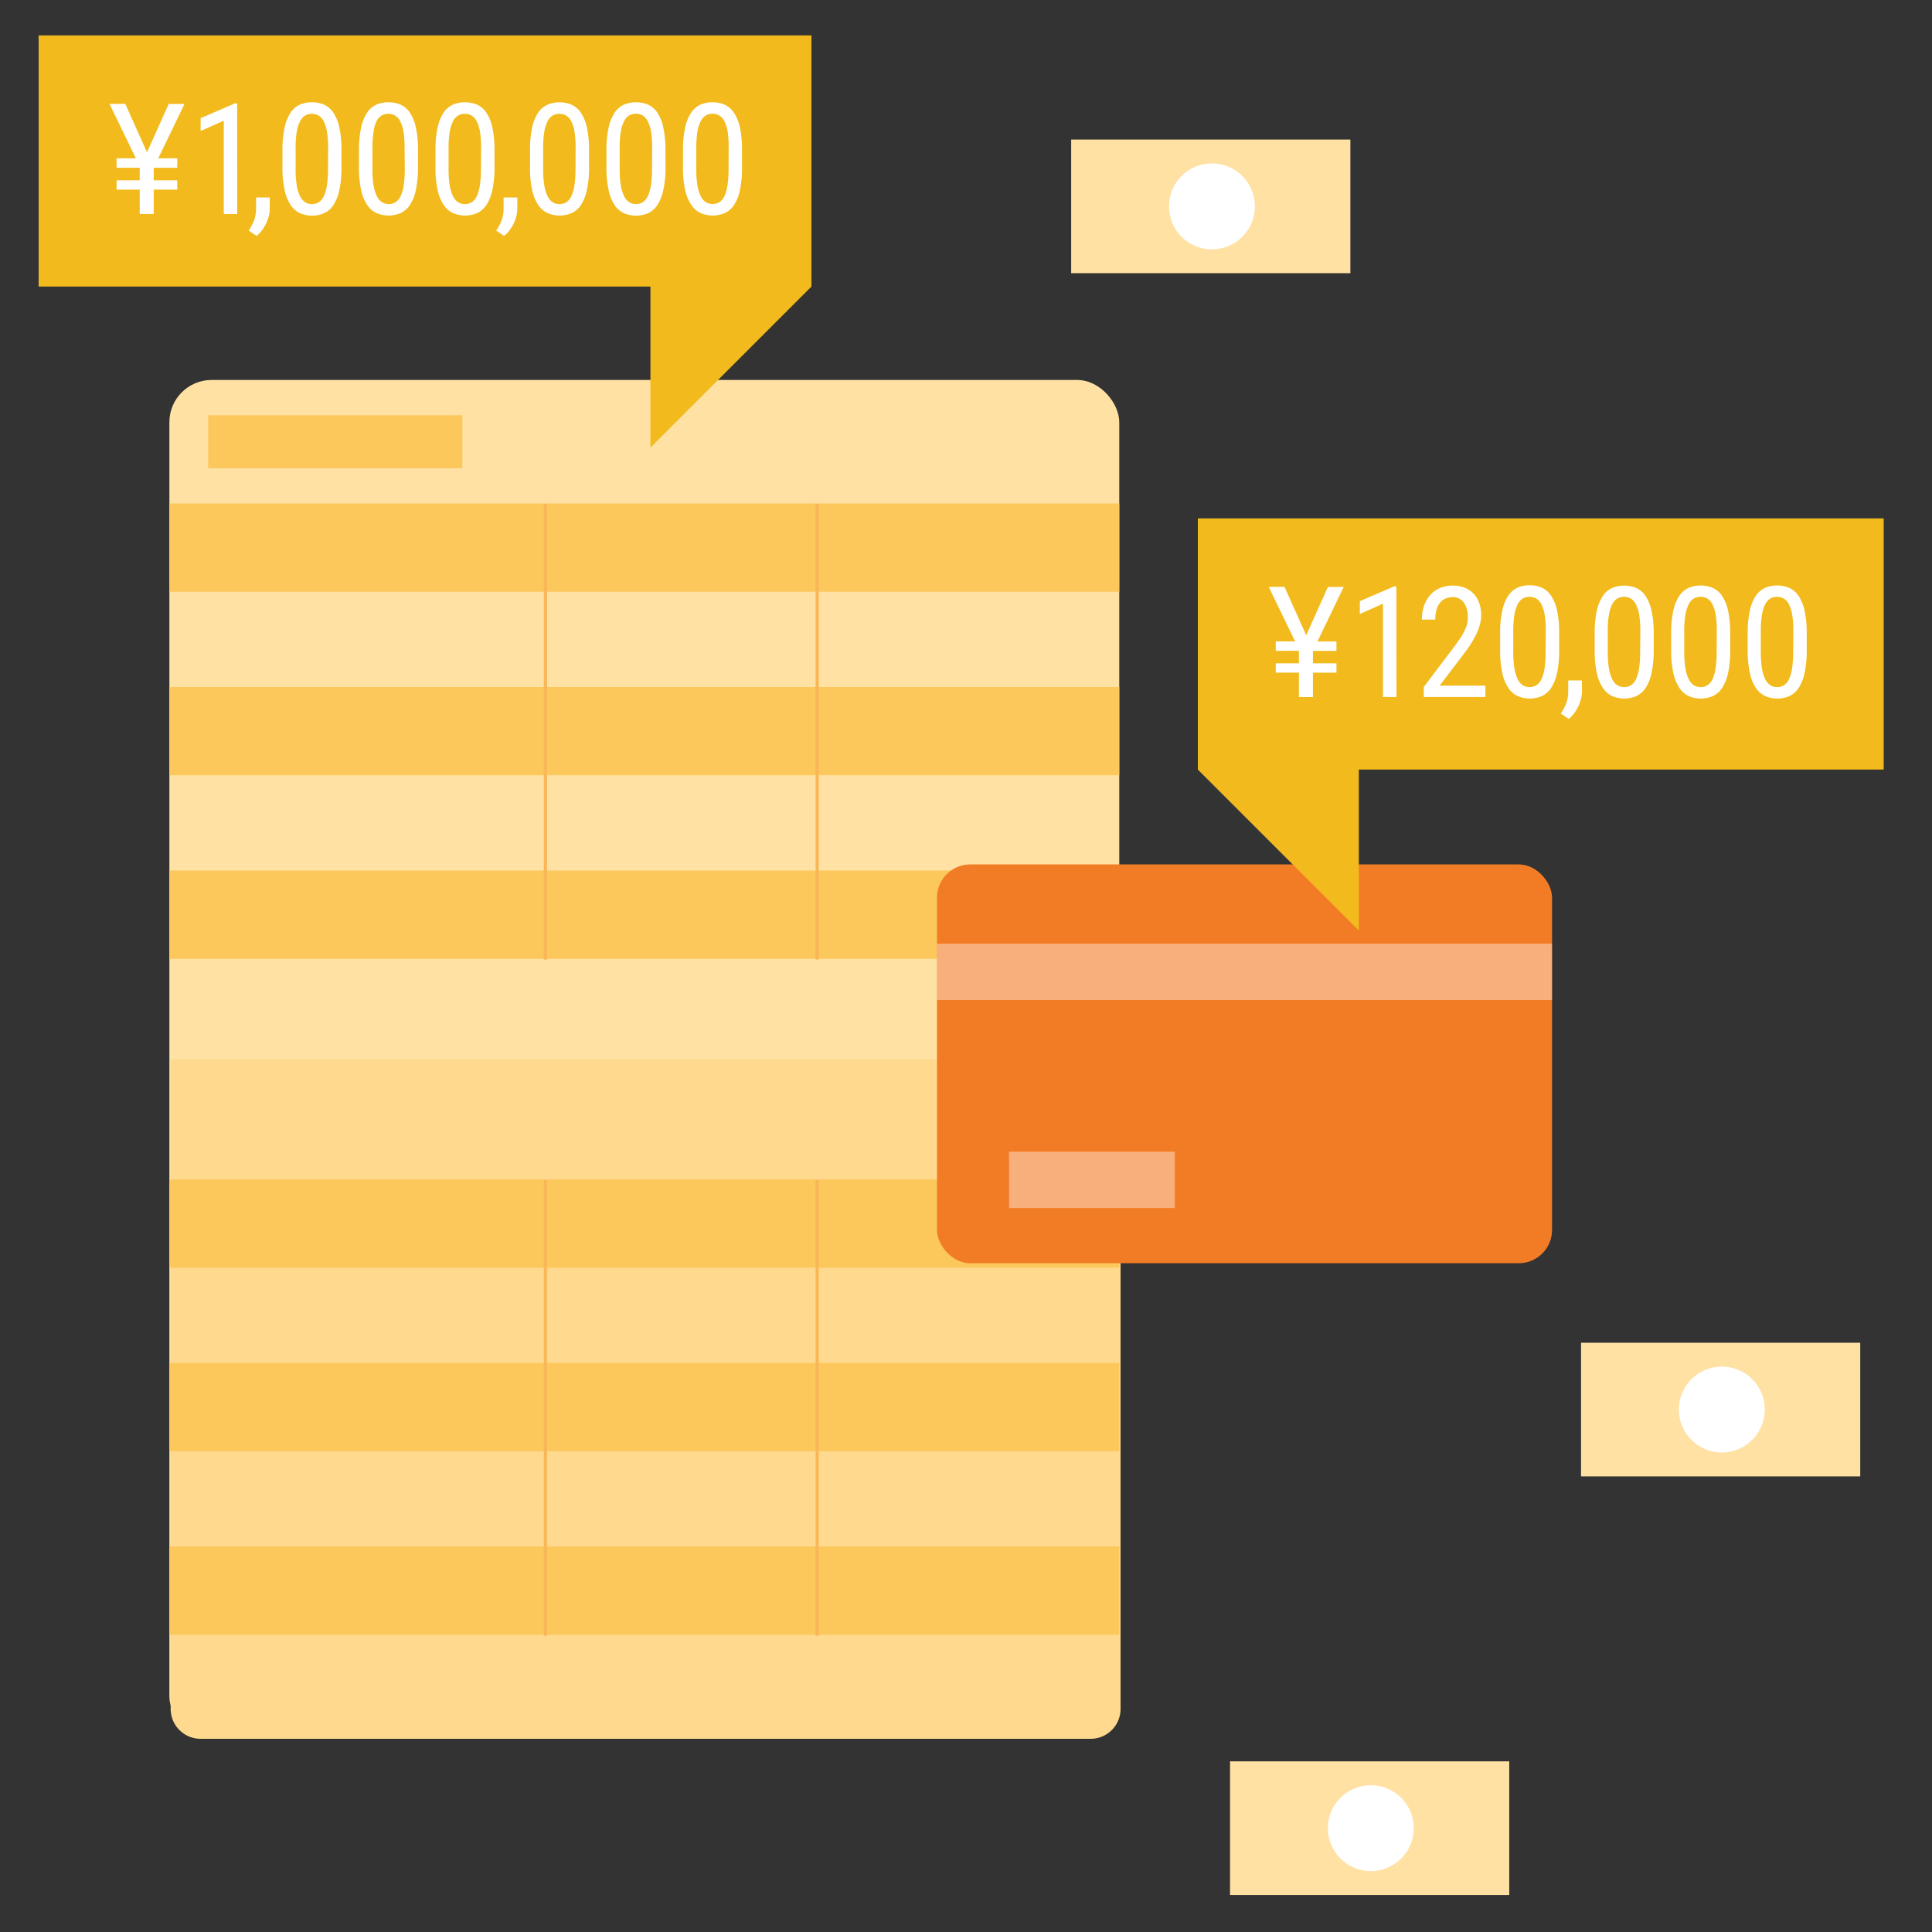 <svg id="レイヤー_1" data-name="レイヤー 1" xmlns="http://www.w3.org/2000/svg" viewBox="0 0 600 600"><rect x="0" y="0" width="600" height="600" fill="#333333" stroke="none"/><defs><style>.cls-1{fill:#ffe1a4;}.cls-2,.cls-8{fill:#fff;}.cls-3{fill:#ffd98d;}.cls-4{fill:#fcc75b;}.cls-5{fill:#ffc064;stroke:#f9b858;stroke-miterlimit:10;}.cls-6{fill:#f2ba1c;}.cls-7{fill:#f27c25;}.cls-8{fill-opacity:0.4;}</style></defs><title>img_visualize_A_02</title><rect class="cls-1" x="332.66" y="43.34" width="86.71" height="41.5"/><circle class="cls-2" cx="376.38" cy="64.09" r="13.34"/><rect class="cls-1" x="382" y="547" width="86.71" height="41.5"/><circle class="cls-2" cx="425.72" cy="567.75" r="13.34"/><rect class="cls-1" x="491" y="417" width="86.71" height="41.5"/><circle class="cls-2" cx="534.72" cy="437.75" r="13.34"/><rect class="cls-1" x="52.6" y="118" width="295" height="422" rx="13.13"/><path class="cls-3" d="M53,329H348a0,0,0,0,1,0,0V530.71a9.29,9.29,0,0,1-9.29,9.29H62.29A9.29,9.29,0,0,1,53,530.71V329A0,0,0,0,1,53,329Z"/><rect class="cls-4" x="52.6" y="366.3" width="295" height="27.4"/><rect class="cls-4" x="52.6" y="423.29" width="295" height="27.4"/><rect class="cls-4" x="52.6" y="480.29" width="295" height="27.4"/><line class="cls-5" x1="169.39" y1="366.46" x2="169.39" y2="508"/><line class="cls-5" x1="253.79" y1="366.46" x2="253.79" y2="508"/><rect class="cls-4" x="52.6" y="156.36" width="295" height="27.4"/><rect class="cls-4" x="52.6" y="213.36" width="295" height="27.4"/><rect class="cls-4" x="52.6" y="270.36" width="295" height="27.4"/><line class="cls-5" x1="169.39" y1="156.53" x2="169.39" y2="298"/><line class="cls-5" x1="253.79" y1="156.53" x2="253.79" y2="298"/><rect class="cls-4" x="64.65" y="128.96" width="78.92" height="16.44"/><polygon class="cls-6" points="12 11 12 89 202 89 202 139 252 89 252 11 12 11"/><path class="cls-2" d="M45.65,47.29l6.74-15H57.3L49.15,49.17h5.9v2.94H47.74V56h7.31V58.9H47.74v7.57H43.39V58.9H36.2V56h7.19V52.11H36.2V49.17h6L34,32.25H38.9Z"/><path class="cls-2" d="M73.68,66.47H69.5v-29l-7.19,3.22v-4L73,32.09h.65Z"/><path class="cls-2" d="M83.77,64.8A9.73,9.73,0,0,1,83.5,67a11.06,11.06,0,0,1-.8,2.28,13.19,13.19,0,0,1-1.28,2.16,9.44,9.44,0,0,1-1.74,1.83l-2.46-1.69a13.83,13.83,0,0,0,1.7-3.18,10.2,10.2,0,0,0,.6-3.54V61.32h4.25Z"/><path class="cls-2" d="M106.05,51.87A32.37,32.37,0,0,1,105.4,59a13.76,13.76,0,0,1-1.83,4.65,7,7,0,0,1-2.88,2.55,9.5,9.5,0,0,1-7.54,0,7.09,7.09,0,0,1-2.9-2.55A13.55,13.55,0,0,1,88.38,59a32.31,32.31,0,0,1-.66-7.09V46.66a31.73,31.73,0,0,1,.66-7A13.39,13.39,0,0,1,90.24,35a6.86,6.86,0,0,1,2.87-2.49,9.1,9.1,0,0,1,3.75-.75,9.26,9.26,0,0,1,3.79.75A7,7,0,0,1,103.54,35a13.39,13.39,0,0,1,1.85,4.59,31.73,31.73,0,0,1,.66,7Zm-4.16-5.94a31,31,0,0,0-.33-4.91,11.57,11.57,0,0,0-1-3.28A4.22,4.22,0,0,0,99,35.92a4,4,0,0,0-2.16-.57,3.93,3.93,0,0,0-2.12.57,4.33,4.33,0,0,0-1.57,1.82,11.55,11.55,0,0,0-1,3.28,29.71,29.71,0,0,0-.34,4.91v6.62a30.31,30.31,0,0,0,.34,4.93,12.1,12.1,0,0,0,1,3.37,4.74,4.74,0,0,0,1.59,1.93,3.83,3.83,0,0,0,2.14.61,3.87,3.87,0,0,0,2.16-.61,4.47,4.47,0,0,0,1.56-1.93,12.19,12.19,0,0,0,.94-3.37,31.72,31.72,0,0,0,.32-4.93Z"/><path class="cls-2" d="M129.81,51.87a33,33,0,0,1-.65,7.09,13.76,13.76,0,0,1-1.83,4.65,7,7,0,0,1-2.88,2.55,9.5,9.5,0,0,1-7.54,0,7.09,7.09,0,0,1-2.9-2.55A13.55,13.55,0,0,1,112.14,59a32.31,32.31,0,0,1-.66-7.09V46.66a31.73,31.73,0,0,1,.66-7A13.6,13.6,0,0,1,114,35a6.94,6.94,0,0,1,2.88-2.49,9.1,9.1,0,0,1,3.75-.75,9.26,9.26,0,0,1,3.79.75A7,7,0,0,1,127.3,35a13.6,13.6,0,0,1,1.85,4.59,31.73,31.73,0,0,1,.66,7Zm-4.16-5.94a31,31,0,0,0-.33-4.91,11.57,11.57,0,0,0-1-3.28,4.22,4.22,0,0,0-1.58-1.82,4,4,0,0,0-2.16-.57,4,4,0,0,0-2.13.57,4.32,4.32,0,0,0-1.56,1.82A11.55,11.55,0,0,0,116,41a29.71,29.71,0,0,0-.34,4.91v6.62a30.31,30.31,0,0,0,.34,4.93,12.1,12.1,0,0,0,1,3.37,4.66,4.66,0,0,0,1.59,1.93,3.83,3.83,0,0,0,2.14.61,3.87,3.87,0,0,0,2.16-.61,4.47,4.47,0,0,0,1.56-1.93,12.19,12.19,0,0,0,.94-3.37,33,33,0,0,0,.32-4.93Z"/><path class="cls-2" d="M153.57,51.87a33,33,0,0,1-.65,7.09,13.76,13.76,0,0,1-1.83,4.65,7,7,0,0,1-2.88,2.55,9.5,9.5,0,0,1-7.54,0,7.09,7.09,0,0,1-2.9-2.55A13.55,13.55,0,0,1,135.9,59a32.31,32.31,0,0,1-.66-7.09V46.66a31.73,31.73,0,0,1,.66-7A13.39,13.39,0,0,1,137.75,35a6.94,6.94,0,0,1,2.88-2.49,9.83,9.83,0,0,1,7.53,0,6.93,6.93,0,0,1,2.9,2.49,13.6,13.6,0,0,1,1.85,4.59,31.73,31.73,0,0,1,.66,7Zm-4.16-5.94a31,31,0,0,0-.33-4.91,11.57,11.57,0,0,0-1-3.28,4.28,4.28,0,0,0-1.58-1.82,4,4,0,0,0-2.16-.57,4,4,0,0,0-2.13.57,4.32,4.32,0,0,0-1.56,1.82,11.55,11.55,0,0,0-1,3.28,29.71,29.71,0,0,0-.34,4.91v6.62a30.31,30.31,0,0,0,.34,4.93,12.1,12.1,0,0,0,1,3.37,4.66,4.66,0,0,0,1.59,1.93,3.83,3.83,0,0,0,2.14.61,3.87,3.87,0,0,0,2.16-.61,4.47,4.47,0,0,0,1.56-1.93,12.19,12.19,0,0,0,.94-3.37,33,33,0,0,0,.32-4.93Z"/><path class="cls-2" d="M160.65,64.8a9.73,9.73,0,0,1-.27,2.21,11.68,11.68,0,0,1-.8,2.28,13.94,13.94,0,0,1-1.28,2.16,9.75,9.75,0,0,1-1.74,1.83l-2.47-1.69a13.45,13.45,0,0,0,1.7-3.18,10.2,10.2,0,0,0,.6-3.54V61.32h4.26Z"/><path class="cls-2" d="M182.93,51.87a33,33,0,0,1-.65,7.09,13.76,13.76,0,0,1-1.83,4.65,7,7,0,0,1-2.88,2.55,9.52,9.52,0,0,1-7.55,0,7.22,7.22,0,0,1-2.9-2.55A13.55,13.55,0,0,1,165.25,59a32.37,32.37,0,0,1-.65-7.09V46.66a31.8,31.8,0,0,1,.65-7A13.39,13.39,0,0,1,167.11,35,6.94,6.94,0,0,1,170,32.53a9.1,9.1,0,0,1,3.75-.75,9.24,9.24,0,0,1,3.78.75A6.91,6.91,0,0,1,180.41,35a13.39,13.39,0,0,1,1.86,4.59,31.73,31.73,0,0,1,.66,7Zm-4.16-5.94a31,31,0,0,0-.33-4.91,11.24,11.24,0,0,0-1-3.28,4.2,4.2,0,0,0-1.57-1.82,4.1,4.1,0,0,0-2.16-.57,4,4,0,0,0-2.13.57,4.25,4.25,0,0,0-1.56,1.82,11.53,11.53,0,0,0-1,3.28,30.84,30.84,0,0,0-.34,4.91v6.62a31.48,31.48,0,0,0,.34,4.93,12.43,12.43,0,0,0,1,3.37,4.66,4.66,0,0,0,1.59,1.93,3.79,3.79,0,0,0,2.13.61,3.88,3.88,0,0,0,2.17-.61,4.61,4.61,0,0,0,1.56-1.93,12.54,12.54,0,0,0,.94-3.37,33,33,0,0,0,.32-4.93Z"/><path class="cls-2" d="M206.69,51.87A33,33,0,0,1,206,59a13.76,13.76,0,0,1-1.83,4.65,7,7,0,0,1-2.88,2.55,9.52,9.52,0,0,1-7.55,0,7.22,7.22,0,0,1-2.9-2.55A13.55,13.55,0,0,1,189,59a32.31,32.31,0,0,1-.66-7.09V46.66a31.73,31.73,0,0,1,.66-7A13.39,13.39,0,0,1,190.87,35a6.94,6.94,0,0,1,2.88-2.49,9.1,9.1,0,0,1,3.75-.75,9.24,9.24,0,0,1,3.78.75A6.91,6.91,0,0,1,204.17,35,13.39,13.39,0,0,1,206,39.61a31.73,31.73,0,0,1,.66,7Zm-4.16-5.94A31,31,0,0,0,202.2,41a11.24,11.24,0,0,0-1-3.28,4.2,4.2,0,0,0-1.57-1.82,4.1,4.1,0,0,0-2.16-.57,4,4,0,0,0-2.13.57,4.25,4.25,0,0,0-1.56,1.82,11.53,11.53,0,0,0-1,3.28,29.71,29.71,0,0,0-.34,4.91v6.62a30.31,30.31,0,0,0,.34,4.93,12.43,12.43,0,0,0,1,3.37,4.66,4.66,0,0,0,1.59,1.93,3.77,3.77,0,0,0,2.13.61,3.88,3.88,0,0,0,2.17-.61,4.61,4.61,0,0,0,1.56-1.93,12.54,12.54,0,0,0,.94-3.37,33,33,0,0,0,.32-4.93Z"/><path class="cls-2" d="M230.44,51.87A33.07,33.07,0,0,1,229.8,59,13.76,13.76,0,0,1,228,63.61a7.11,7.11,0,0,1-2.88,2.55,9.52,9.52,0,0,1-7.55,0,7.22,7.22,0,0,1-2.9-2.55A13.55,13.55,0,0,1,212.77,59a32.31,32.31,0,0,1-.66-7.09V46.66a31.73,31.73,0,0,1,.66-7A13.39,13.39,0,0,1,214.63,35a6.94,6.94,0,0,1,2.88-2.49,9.1,9.1,0,0,1,3.75-.75,9.24,9.24,0,0,1,3.78.75A6.91,6.91,0,0,1,227.93,35a13.39,13.39,0,0,1,1.86,4.59,31.8,31.8,0,0,1,.65,7Zm-4.15-5.94A31,31,0,0,0,226,41a11.24,11.24,0,0,0-1-3.28,4.27,4.27,0,0,0-1.57-1.82,4.1,4.1,0,0,0-2.16-.57,4,4,0,0,0-2.13.57,4.25,4.25,0,0,0-1.56,1.82,11.53,11.53,0,0,0-1,3.28,29.71,29.71,0,0,0-.34,4.91v6.62a30.31,30.31,0,0,0,.34,4.93,12.43,12.43,0,0,0,1,3.37,4.72,4.72,0,0,0,1.58,1.93,4.09,4.09,0,0,0,4.3,0A4.56,4.56,0,0,0,225,60.85a12.54,12.54,0,0,0,.94-3.37,33,33,0,0,0,.32-4.93Z"/><rect class="cls-7" x="290.99" y="268.45" width="191.01" height="123.86" rx="10.33"/><rect class="cls-8" x="290.99" y="293.08" width="191.01" height="17.48"/><rect class="cls-8" x="313.37" y="357.68" width="51.48" height="17.48"/><polygon class="cls-6" points="372 161 372 239 422 289 422 239 585 239 585 161 372 161"/><path class="cls-2" d="M405.65,197.29l6.74-15h4.91l-8.15,16.92h5.9v2.94h-7.31V206h7.31v2.91h-7.31v7.57h-4.35V208.9H396.2V206h7.19v-3.88H396.2v-2.94h6L394,182.25h4.91Z"/><path class="cls-2" d="M433.68,216.47H429.5v-29l-7.19,3.22v-4L433,182.09h.65Z"/><path class="cls-2" d="M461.3,216.47H442.17v-3.13l9.4-12.45c.86-1.15,1.57-2.16,2.13-3a19.11,19.11,0,0,0,1.31-2.4,9.5,9.5,0,0,0,.66-2,10.37,10.37,0,0,0,.18-1.94,8.72,8.72,0,0,0-.31-2.38,6,6,0,0,0-.89-1.94,4.5,4.5,0,0,0-1.44-1.31,4,4,0,0,0-2-.48,5.31,5.31,0,0,0-2.45.52,4.7,4.7,0,0,0-1.7,1.43,6.33,6.33,0,0,0-1,2.2,11.84,11.84,0,0,0-.32,2.83h-4.16a13.41,13.41,0,0,1,.61-4.09,9.9,9.9,0,0,1,1.81-3.36,8.64,8.64,0,0,1,3-2.27,9.94,9.94,0,0,1,4.19-.83,9.8,9.8,0,0,1,3.7.66,7.67,7.67,0,0,1,2.77,1.87,8.16,8.16,0,0,1,1.72,2.9A11.11,11.11,0,0,1,460,191a11.81,11.81,0,0,1-.41,3,16.81,16.81,0,0,1-1.14,3,29.29,29.29,0,0,1-1.69,3c-.64,1-1.33,2-2.05,2.92l-7.61,10H461.3Z"/><path class="cls-2" d="M484.21,201.87a33.07,33.07,0,0,1-.64,7.09,13.55,13.55,0,0,1-1.84,4.65,7,7,0,0,1-2.87,2.55,9.52,9.52,0,0,1-7.55,0,7.15,7.15,0,0,1-2.9-2.55,13.55,13.55,0,0,1-1.87-4.65,32.31,32.31,0,0,1-.66-7.09v-5.21a31.73,31.73,0,0,1,.66-7A13.39,13.39,0,0,1,468.4,185a6.94,6.94,0,0,1,2.88-2.49,9.1,9.1,0,0,1,3.75-.75,9.24,9.24,0,0,1,3.78.75A6.91,6.91,0,0,1,481.7,185a13.39,13.39,0,0,1,1.86,4.59,32.41,32.41,0,0,1,.65,7Zm-4.16-5.94a31,31,0,0,0-.33-4.91,11.26,11.26,0,0,0-1-3.28,4.27,4.27,0,0,0-1.57-1.82,4.1,4.1,0,0,0-2.16-.57,4,4,0,0,0-2.13.57,4.25,4.25,0,0,0-1.56,1.82,11.53,11.53,0,0,0-1,3.28,29.71,29.71,0,0,0-.34,4.91v6.62a30.31,30.31,0,0,0,.34,4.93,12.43,12.43,0,0,0,1,3.37,4.72,4.72,0,0,0,1.58,1.93,4.09,4.09,0,0,0,4.3,0,4.56,4.56,0,0,0,1.57-1.93,12.54,12.54,0,0,0,.94-3.37,33.15,33.15,0,0,0,.31-4.93Z"/><path class="cls-2" d="M491.29,214.8A9.73,9.73,0,0,1,491,217a11.68,11.68,0,0,1-.8,2.28,13.19,13.19,0,0,1-1.28,2.16,9.44,9.44,0,0,1-1.74,1.83l-2.47-1.69a13.5,13.5,0,0,0,1.71-3.18,10.2,10.2,0,0,0,.6-3.54v-3.55h4.25Z"/><path class="cls-2" d="M513.57,201.87a33,33,0,0,1-.65,7.09,13.76,13.76,0,0,1-1.83,4.65,7,7,0,0,1-2.88,2.55,9.5,9.5,0,0,1-7.54,0,7.09,7.09,0,0,1-2.9-2.55A13.55,13.55,0,0,1,495.9,209a32.31,32.31,0,0,1-.66-7.09v-5.21a31.73,31.73,0,0,1,.66-7,13.6,13.6,0,0,1,1.85-4.59,6.94,6.94,0,0,1,2.88-2.49,9.83,9.83,0,0,1,7.53,0,6.85,6.85,0,0,1,2.89,2.49,13.39,13.39,0,0,1,1.86,4.59,31.73,31.73,0,0,1,.66,7Zm-4.16-5.94a31,31,0,0,0-.33-4.91,11.57,11.57,0,0,0-1-3.28,4.28,4.28,0,0,0-1.58-1.82,4,4,0,0,0-2.16-.57,4,4,0,0,0-2.13.57,4.25,4.25,0,0,0-1.56,1.82,11.55,11.55,0,0,0-1,3.28,29.71,29.71,0,0,0-.34,4.91v6.62a30.31,30.31,0,0,0,.34,4.93,12.1,12.1,0,0,0,1,3.37,4.66,4.66,0,0,0,1.59,1.93,3.83,3.83,0,0,0,2.14.61,3.87,3.87,0,0,0,2.16-.61,4.47,4.47,0,0,0,1.56-1.93,12.19,12.19,0,0,0,.94-3.37,33,33,0,0,0,.32-4.93Z"/><path class="cls-2" d="M537.33,201.87a33,33,0,0,1-.65,7.09,13.76,13.76,0,0,1-1.83,4.65,7,7,0,0,1-2.88,2.55,8.94,8.94,0,0,1-3.78.78,8.84,8.84,0,0,1-3.76-.78,7.09,7.09,0,0,1-2.9-2.55,13.35,13.35,0,0,1-1.87-4.65,32.31,32.31,0,0,1-.66-7.09v-5.21a31.73,31.73,0,0,1,.66-7,13.2,13.2,0,0,1,1.85-4.59,6.94,6.94,0,0,1,2.88-2.49,9.83,9.83,0,0,1,7.53,0,6.85,6.85,0,0,1,2.89,2.49,13.39,13.39,0,0,1,1.86,4.59,31.73,31.73,0,0,1,.66,7Zm-4.16-5.94a31,31,0,0,0-.33-4.91,11.57,11.57,0,0,0-1-3.28,4.28,4.28,0,0,0-1.58-1.82,4,4,0,0,0-2.16-.57,4,4,0,0,0-2.13.57,4.25,4.25,0,0,0-1.56,1.82,11.55,11.55,0,0,0-1,3.28,29.59,29.59,0,0,0-.35,4.91v6.62a30.19,30.19,0,0,0,.35,4.93,12.1,12.1,0,0,0,1,3.37,4.66,4.66,0,0,0,1.59,1.93,3.83,3.83,0,0,0,2.14.61,3.87,3.87,0,0,0,2.16-.61,4.47,4.47,0,0,0,1.56-1.93,12.19,12.19,0,0,0,.94-3.37,33,33,0,0,0,.32-4.93Z"/><path class="cls-2" d="M561.09,201.87a33,33,0,0,1-.65,7.09,13.76,13.76,0,0,1-1.83,4.65,7,7,0,0,1-2.88,2.55,8.94,8.94,0,0,1-3.78.78,8.84,8.84,0,0,1-3.76-.78,7.18,7.18,0,0,1-2.91-2.55,13.55,13.55,0,0,1-1.86-4.65,32.31,32.31,0,0,1-.66-7.09v-5.21a31.73,31.73,0,0,1,.66-7,13.2,13.2,0,0,1,1.85-4.59,6.94,6.94,0,0,1,2.88-2.49,9.1,9.1,0,0,1,3.75-.75,9.24,9.24,0,0,1,3.78.75,6.85,6.85,0,0,1,2.89,2.49,13.39,13.39,0,0,1,1.86,4.59,31.73,31.73,0,0,1,.66,7Zm-4.16-5.94a31,31,0,0,0-.33-4.91,11.57,11.57,0,0,0-1-3.28,4.28,4.28,0,0,0-1.58-1.82,4.1,4.1,0,0,0-2.16-.57,4,4,0,0,0-2.13.57,4.25,4.25,0,0,0-1.56,1.82,11.86,11.86,0,0,0-1,3.28,30.84,30.84,0,0,0-.34,4.91v6.62a31.48,31.48,0,0,0,.34,4.93,12.43,12.43,0,0,0,1,3.37,4.66,4.66,0,0,0,1.59,1.93,3.8,3.8,0,0,0,2.14.61,3.87,3.87,0,0,0,2.16-.61,4.54,4.54,0,0,0,1.56-1.93,12.19,12.19,0,0,0,.94-3.37,33,33,0,0,0,.32-4.93Z"/></svg>